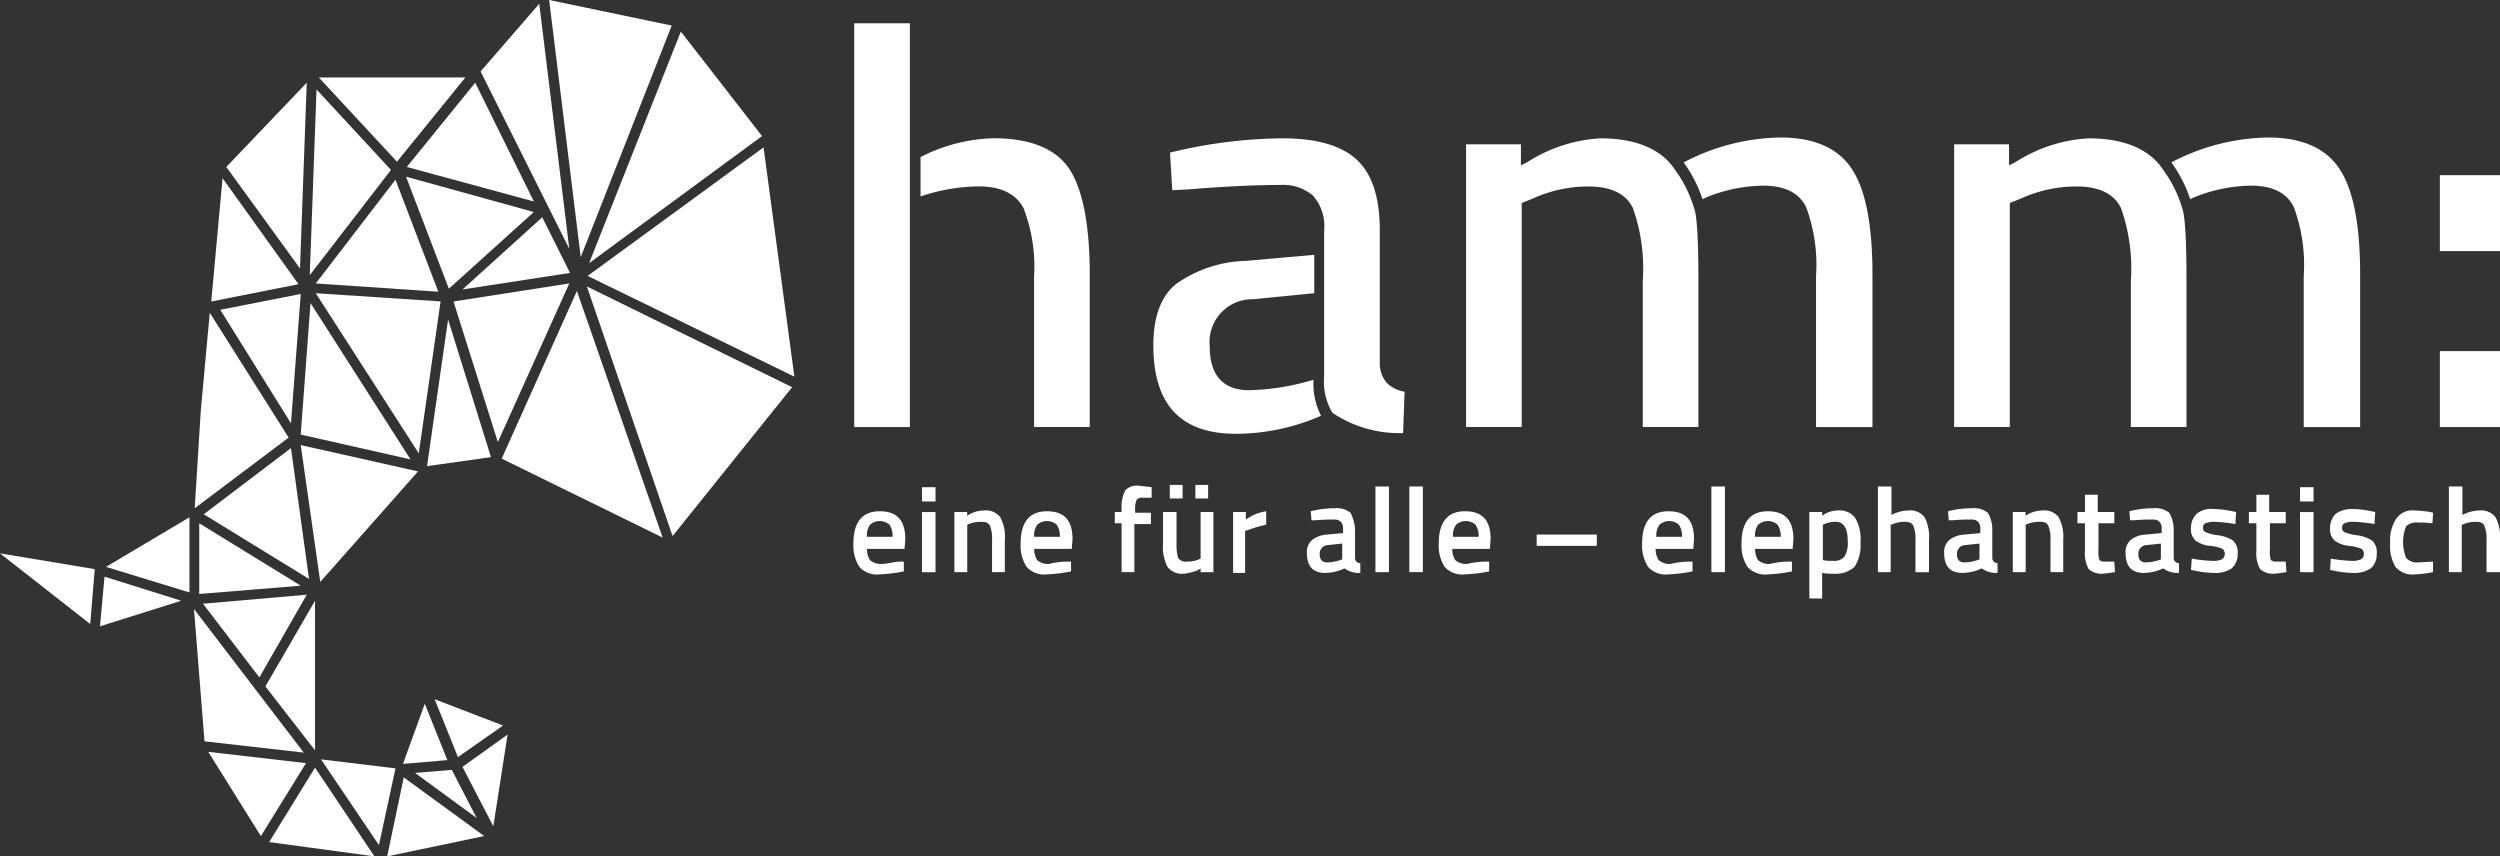 <svg xmlns="http://www.w3.org/2000/svg" width="181" height="62" viewBox="0 0 181 62">
  <rect x="0" y="0" width="181" height="62" fill="#333333" stroke="none"/>
  <g id="Gruppe_1" data-name="Gruppe 1" transform="translate(-841 -563)">
    <path id="Pfad_1" data-name="Pfad 1" d="M113.4,32.331h4.028V3.1H113.4Z" transform="translate(789.445 561.587)" fill="#fff"/>
    <path id="Pfad_2" data-name="Pfad 2" d="M130.42,39.3h4.028v-11q0-5.389-1.47-7.675c-.98-1.47-2.831-2.232-5.5-2.232a12.252,12.252,0,0,0-5.28,1.361v2.885l.054-.054a13.758,13.758,0,0,1,4.137-.708c1.633,0,2.722.544,3.266,1.579a11.815,11.815,0,0,1,.762,4.953V39.3Z" transform="translate(785.45 554.616)" fill="#fff"/>
    <path id="Pfad_3" data-name="Pfad 3" d="M164.694,33.9l-4.9.435a9.094,9.094,0,0,0-5.062,1.687c-1.089.871-1.633,2.4-1.633,4.409,0,4.3,1.96,6.423,5.988,6.423a15.427,15.427,0,0,0,6.151-1.306,5.147,5.147,0,0,1-.544-2.613l-.163.054a17.266,17.266,0,0,1-4.518.708c-1.306,0-2.831-.544-2.831-3.157a3.1,3.1,0,0,1,3.157-3.429l4.409-.435V33.9Z" transform="translate(771.403 547.553)" fill="#fff"/>
    <path id="Pfad_4" data-name="Pfad 4" d="M167.058,38.268a8.658,8.658,0,0,0,5.117,1.47l.109-2.994a2.454,2.454,0,0,1-1.252-.6h0a2.154,2.154,0,0,1-.544-1.524v-9.58q0-3.511-1.633-5.062c-1.089-1.034-2.885-1.579-5.389-1.579a35.278,35.278,0,0,0-8.165,1.034l.163,2.722,1.089-.054c2.667-.218,4.953-.327,6.75-.327a3.359,3.359,0,0,1,2.341.762,3.353,3.353,0,0,1,.817,2.558V35.6A4.449,4.449,0,0,0,167.058,38.268Z" transform="translate(770.408 554.616)" fill="#fff"/>
    <path id="Pfad_5" data-name="Pfad 5" d="M207.446,39.3h3.974V28.688c0-3.7-.163-4.9-.327-5.28A9.038,9.038,0,0,0,210,21.067h0c-.163-.218-.327-.49-.544-.762-1.034-1.252-2.776-1.905-5.117-1.905a10.925,10.925,0,0,0-5.335,1.742l-.435.218V18.835H194.6V39.3h4.028V23.081l.816-.327a9.706,9.706,0,0,1,4.028-.871c1.633,0,2.722.544,3.212,1.579a13.143,13.143,0,0,1,.708,5.28V39.3Z" transform="translate(752.544 554.616)" fill="#fff"/>
    <path id="Pfad_6" data-name="Pfad 6" d="M233.189,39.257h3.974v-11c0-3.647-.49-6.205-1.524-7.73-.98-1.47-2.722-2.232-5.117-2.232a15.467,15.467,0,0,0-7.022,1.8l.327.49a9.877,9.877,0,0,1,1.034,2.177l.218-.109a11.123,11.123,0,0,1,4.191-.871c1.579,0,2.613.544,3.1,1.579a12,12,0,0,1,.708,4.953V39.257Z" transform="translate(739.403 554.661)" fill="#fff"/>
    <path id="Pfad_7" data-name="Pfad 7" d="M272.146,39.3h3.974V28.688c0-3.7-.163-4.9-.327-5.28a9.036,9.036,0,0,0-1.089-2.341c-.163-.218-.327-.49-.544-.762-1.034-1.252-2.776-1.905-5.117-1.905a10.925,10.925,0,0,0-5.335,1.742l-.435.218V18.835H259.3V39.3h4.028V23.081l.816-.327a9.706,9.706,0,0,1,4.028-.871c1.633,0,2.722.544,3.212,1.579a13.143,13.143,0,0,1,.708,5.28V39.3Z" transform="translate(723.181 554.616)" fill="#fff"/>
    <path id="Pfad_8" data-name="Pfad 8" d="M297.889,39.257h3.974v-11c0-3.647-.49-6.205-1.524-7.73-.98-1.47-2.722-2.232-5.117-2.232a15.467,15.467,0,0,0-7.022,1.8l.327.49a9.877,9.877,0,0,1,1.034,2.177l.218-.109a11.124,11.124,0,0,1,4.191-.871c1.579,0,2.613.544,3.1,1.579a12,12,0,0,1,.708,4.953V39.257Z" transform="translate(710.012 554.661)" fill="#fff"/>
    <rect id="Rechteck_1" data-name="Rechteck 1" width="4.355" height="5.498" transform="translate(1017.645 575.683)" fill="#fff"/>
    <rect id="Rechteck_2" data-name="Rechteck 2" width="4.355" height="5.498" transform="translate(1017.645 588.421)" fill="#fff"/>
    <path id="Pfad_9" data-name="Pfad 9" d="M116.675,71.647h.272v.708a11.48,11.48,0,0,1-1.8.218,1.7,1.7,0,0,1-1.415-.544,2.844,2.844,0,0,1-.435-1.687c0-1.579.653-2.341,1.905-2.341s1.851.653,1.851,2.014l-.054.708H114.28a1.469,1.469,0,0,0,.218.817,1.183,1.183,0,0,0,.871.272C115.8,71.81,116.239,71.647,116.675,71.647Zm-.544-1.742a1.456,1.456,0,0,0-.218-.925,1.056,1.056,0,0,0-1.415,0,1.287,1.287,0,0,0-.218.871h1.851Z" transform="translate(789.49 532.015)" fill="#fff"/>
    <path id="Pfad_10" data-name="Pfad 10" d="M122.4,65.834V64.8h.98v1.034Zm0,5.117V66.6h.98v4.355Z" transform="translate(785.351 533.473)" fill="#fff"/>
    <path id="Pfad_11" data-name="Pfad 11" d="M127.68,72.364h-.98V68.009h.925v.272a2.2,2.2,0,0,1,1.2-.381,1.314,1.314,0,0,1,1.2.49,3.06,3.06,0,0,1,.327,1.633v2.341h-.925V70.023a2.387,2.387,0,0,0-.163-1.034c-.109-.218-.327-.272-.653-.272a2.465,2.465,0,0,0-.871.163l-.109.054v3.429Z" transform="translate(783.398 532.06)" fill="#fff"/>
    <path id="Pfad_12" data-name="Pfad 12" d="M138.875,71.647h.272v.708a11.48,11.48,0,0,1-1.8.218,1.7,1.7,0,0,1-1.415-.544,2.844,2.844,0,0,1-.435-1.687c0-1.579.653-2.341,1.905-2.341s1.851.653,1.851,2.014l-.054.708H136.48a1.469,1.469,0,0,0,.218.817,1.183,1.183,0,0,0,.871.272A5.053,5.053,0,0,1,138.875,71.647Zm-.544-1.742a1.456,1.456,0,0,0-.218-.925,1.056,1.056,0,0,0-1.415,0,1.287,1.287,0,0,0-.218.871h1.851Z" transform="translate(779.397 532.015)" fill="#fff"/>
    <path id="Pfad_13" data-name="Pfad 13" d="M149.415,67.322V70.86h-.925V67.322H148v-.817h.49v-.272a2.6,2.6,0,0,1,.272-1.306,1.174,1.174,0,0,1,.98-.327l.925.109v.762h-.708a.424.424,0,0,0-.381.163,1.563,1.563,0,0,0-.109.653v.272h1.143v.817h-1.2Z" transform="translate(773.713 533.564)" fill="#fff"/>
    <path id="Pfad_14" data-name="Pfad 14" d="M158.047,66.46v4.355h-.925v-.272l-.163.109a2.531,2.531,0,0,1-.49.163,2.4,2.4,0,0,1-.544.109,1.314,1.314,0,0,1-1.2-.49,3.153,3.153,0,0,1-.327-1.687V66.46h.98v2.286a3.578,3.578,0,0,0,.109,1.034.679.679,0,0,0,.653.272,2.135,2.135,0,0,0,.98-.218V66.46Zm-3.157-.98V64.5h.925v.98Zm1.851,0V64.5h.925v.98Z" transform="translate(770.804 533.61)" fill="#fff"/>
    <path id="Pfad_15" data-name="Pfad 15" d="M163.7,72.409V68.054h.925V68.6a3.37,3.37,0,0,1,1.47-.6v.98a7.459,7.459,0,0,0-1.306.381l-.218.054v3.048H163.7Z" transform="translate(766.575 532.015)" fill="#fff"/>
    <path id="Pfad_16" data-name="Pfad 16" d="M176.984,69.179v2.014a.372.372,0,0,0,.381.381v.708a1.786,1.786,0,0,1-1.143-.327,3.352,3.352,0,0,1-1.415.327c-.871,0-1.306-.49-1.306-1.415a1.165,1.165,0,0,1,.381-.98,1.986,1.986,0,0,1,1.089-.381l1.143-.109V69.07a.665.665,0,0,0-.163-.49.618.618,0,0,0-.435-.163c-.381,0-.817,0-1.415.054h-.272l-.054-.653a6.922,6.922,0,0,1,1.742-.218,1.594,1.594,0,0,1,1.143.327A3.039,3.039,0,0,1,176.984,69.179Zm-1.96,1.089a.616.616,0,0,0-.6.653c0,.381.163.6.544.6a3.019,3.019,0,0,0,.925-.163l.163-.054V70.158Z" transform="translate(762.121 532.197)" fill="#fff"/>
    <path id="Pfad_17" data-name="Pfad 17" d="M182.6,70.905V64.7h.98v6.205Z" transform="translate(757.981 533.519)" fill="#fff"/>
    <path id="Pfad_18" data-name="Pfad 18" d="M187.1,70.905V64.7h.98v6.205Z" transform="translate(755.935 533.519)" fill="#fff"/>
    <path id="Pfad_19" data-name="Pfad 19" d="M194.375,71.647h.272v.708a11.481,11.481,0,0,1-1.8.218,1.7,1.7,0,0,1-1.415-.544A2.844,2.844,0,0,1,191,70.341c0-1.579.653-2.341,1.905-2.341s1.851.653,1.851,2.014l-.054.708H191.98a1.469,1.469,0,0,0,.218.817,1.183,1.183,0,0,0,.871.272A5.716,5.716,0,0,1,194.375,71.647Zm-.49-1.742a1.456,1.456,0,0,0-.218-.925,1.056,1.056,0,0,0-1.415,0,1.287,1.287,0,0,0-.218.871h1.851Z" transform="translate(754.165 532.015)" fill="#fff"/>
    <path id="Pfad_20" data-name="Pfad 20" d="M204,71.1h4.355v.817H204Z" transform="translate(748.255 530.602)" fill="#fff"/>
    <path id="Pfad_21" data-name="Pfad 21" d="M221.375,71.647h.272v.708a11.48,11.48,0,0,1-1.8.218,1.7,1.7,0,0,1-1.415-.544A2.844,2.844,0,0,1,218,70.341c0-1.579.653-2.341,1.905-2.341s1.851.653,1.851,2.014l-.054.708H218.98a1.469,1.469,0,0,0,.218.817,1.183,1.183,0,0,0,.871.272A5.716,5.716,0,0,1,221.375,71.647Zm-.49-1.742a1.456,1.456,0,0,0-.218-.925,1.056,1.056,0,0,0-1.415,0,1.287,1.287,0,0,0-.218.871h1.851Z" transform="translate(741.89 532.015)" fill="#fff"/>
    <path id="Pfad_22" data-name="Pfad 22" d="M227.2,70.905V64.7h.98v6.205Z" transform="translate(737.704 533.519)" fill="#fff"/>
    <path id="Pfad_23" data-name="Pfad 23" d="M234.575,71.647h.272v.708a11.48,11.48,0,0,1-1.8.218,1.7,1.7,0,0,1-1.415-.544,2.844,2.844,0,0,1-.435-1.687c0-1.579.653-2.341,1.905-2.341s1.851.653,1.851,2.014l-.054.708H232.18a1.469,1.469,0,0,0,.218.817,1.183,1.183,0,0,0,.871.272A5.369,5.369,0,0,1,234.575,71.647Zm-.544-1.742a1.456,1.456,0,0,0-.218-.925,1.056,1.056,0,0,0-1.415,0,1.287,1.287,0,0,0-.218.871h1.851Z" transform="translate(735.889 532.015)" fill="#fff"/>
    <path id="Pfad_24" data-name="Pfad 24" d="M240.2,74.269v-6.26h.925v.272a1.918,1.918,0,0,1,1.143-.381,1.378,1.378,0,0,1,1.252.544,3.037,3.037,0,0,1,.381,1.8,2.8,2.8,0,0,1-.435,1.742,2.051,2.051,0,0,1-1.524.49,4.7,4.7,0,0,1-.816-.054v1.851Zm1.905-5.552a2.184,2.184,0,0,0-.816.163l-.109.054v2.558a3.347,3.347,0,0,0,.762.054.955.955,0,0,0,.816-.327,2.011,2.011,0,0,0,.218-1.143C242.976,69.206,242.7,68.717,242.105,68.717Z" transform="translate(731.797 532.06)" fill="#fff"/>
    <path id="Pfad_25" data-name="Pfad 25" d="M250.28,70.905h-.98V64.7h.98v2.068a2.649,2.649,0,0,1,1.2-.327,1.314,1.314,0,0,1,1.2.49A3.059,3.059,0,0,1,253,68.565v2.341h-.98V68.565a2.387,2.387,0,0,0-.163-1.034c-.109-.218-.327-.272-.653-.272a2.184,2.184,0,0,0-.816.163l-.163.054v3.429Z" transform="translate(727.66 533.519)" fill="#fff"/>
    <path id="Pfad_26" data-name="Pfad 26" d="M261.584,69.179v2.014a.372.372,0,0,0,.381.381v.708a1.786,1.786,0,0,1-1.143-.327,3.352,3.352,0,0,1-1.415.327c-.871,0-1.306-.49-1.306-1.415a1.165,1.165,0,0,1,.381-.98,1.986,1.986,0,0,1,1.089-.381l1.143-.109V69.07a.665.665,0,0,0-.163-.49.618.618,0,0,0-.435-.163c-.381,0-.816,0-1.415.054h-.272l-.054-.653a6.922,6.922,0,0,1,1.742-.218,1.594,1.594,0,0,1,1.143.327A2.386,2.386,0,0,1,261.584,69.179Zm-1.96,1.089a.616.616,0,0,0-.6.653c0,.381.163.6.544.6a3.018,3.018,0,0,0,.925-.163l.163-.054V70.158Z" transform="translate(723.659 532.197)" fill="#fff"/>
    <path id="Pfad_27" data-name="Pfad 27" d="M268.08,72.364h-.98V68.009h.925v.272a2.2,2.2,0,0,1,1.2-.381,1.314,1.314,0,0,1,1.2.49,3.06,3.06,0,0,1,.327,1.633v2.341h-.925V70.023a2.388,2.388,0,0,0-.163-1.034c-.109-.218-.327-.272-.653-.272a2.465,2.465,0,0,0-.871.163l-.109.054v3.429Z" transform="translate(719.627 532.06)" fill="#fff"/>
    <path id="Pfad_28" data-name="Pfad 28" d="M278.422,67.868h-1.2v1.905a2.072,2.072,0,0,0,.054.708c.054.109.163.163.381.163h.708l.054.762c-.381.054-.708.109-.871.109a1.386,1.386,0,0,1-1.034-.327,2.322,2.322,0,0,1-.272-1.306V67.868H275.7v-.817h.544V65.8h.925v1.252h1.2v.816Z" transform="translate(715.708 533.017)" fill="#fff"/>
    <path id="Pfad_29" data-name="Pfad 29" d="M285.584,69.179v2.014a.372.372,0,0,0,.381.381v.708a1.786,1.786,0,0,1-1.143-.327,3.352,3.352,0,0,1-1.415.327c-.871,0-1.306-.49-1.306-1.415a1.165,1.165,0,0,1,.381-.98,1.833,1.833,0,0,1,1.089-.381l1.143-.109V69.07a.666.666,0,0,0-.163-.49.618.618,0,0,0-.435-.163c-.381,0-.817,0-1.415.054h-.272l-.054-.653a6.922,6.922,0,0,1,1.742-.218,1.594,1.594,0,0,1,1.143.327A2.386,2.386,0,0,1,285.584,69.179Zm-1.96,1.089a.616.616,0,0,0-.6.653c0,.381.163.6.544.6a3.019,3.019,0,0,0,.925-.163l.163-.054V70.158Z" transform="translate(712.792 532.197)" fill="#fff"/>
    <path id="Pfad_30" data-name="Pfad 30" d="M294.012,68.789a11.171,11.171,0,0,0-1.524-.163,1.563,1.563,0,0,0-.653.109.329.329,0,0,0-.163.327.3.3,0,0,0,.218.327,3.175,3.175,0,0,0,.925.218,2.746,2.746,0,0,1,1.034.381,1.174,1.174,0,0,1,.327.98A1.31,1.31,0,0,1,293.739,72a2.093,2.093,0,0,1-1.306.327,7.015,7.015,0,0,1-1.361-.163l-.272-.054.054-.817a11.167,11.167,0,0,0,1.524.163,1.563,1.563,0,0,0,.653-.109.458.458,0,0,0,.218-.381.494.494,0,0,0-.163-.381,3.176,3.176,0,0,0-.925-.218,2.057,2.057,0,0,1-1.034-.381,1.121,1.121,0,0,1-.327-.925,1.394,1.394,0,0,1,.435-1.034,1.655,1.655,0,0,1,1.2-.327,7.016,7.016,0,0,1,1.361.163l.272.054Z" transform="translate(708.828 532.152)" fill="#fff"/>
    <path id="Pfad_31" data-name="Pfad 31" d="M301.222,67.868h-1.2v1.905a2.072,2.072,0,0,0,.054.708c.054.109.163.163.381.163h.708l.054.762c-.381.054-.708.109-.871.109a1.386,1.386,0,0,1-1.034-.327,2.322,2.322,0,0,1-.272-1.306V67.868H298.5v-.817h.544V65.8h.925v1.252h1.2v.816Z" transform="translate(705.319 533.017)" fill="#fff"/>
    <path id="Pfad_32" data-name="Pfad 32" d="M305.3,65.834V64.8h.98v1.034Zm0,5.117V66.6h.98v4.355Z" transform="translate(702.221 533.473)" fill="#fff"/>
    <path id="Pfad_33" data-name="Pfad 33" d="M312.512,68.789a11.17,11.17,0,0,0-1.524-.163,1.563,1.563,0,0,0-.653.109.329.329,0,0,0-.163.327.3.3,0,0,0,.218.327,3.175,3.175,0,0,0,.925.218,2.746,2.746,0,0,1,1.034.381,1.174,1.174,0,0,1,.327.98A1.31,1.31,0,0,1,312.239,72a2.093,2.093,0,0,1-1.306.327,7.015,7.015,0,0,1-1.361-.163l-.272-.054.054-.817a11.166,11.166,0,0,0,1.524.163,1.563,1.563,0,0,0,.653-.109.458.458,0,0,0,.218-.381.494.494,0,0,0-.163-.381,3.176,3.176,0,0,0-.925-.218,2.057,2.057,0,0,1-1.034-.381,1.121,1.121,0,0,1-.327-.925,1.394,1.394,0,0,1,.435-1.034,2.07,2.07,0,0,1,1.2-.327,7.016,7.016,0,0,1,1.361.163l.272.054Z" transform="translate(700.398 532.152)" fill="#fff"/>
    <path id="Pfad_34" data-name="Pfad 34" d="M319.1,67.9a9.16,9.16,0,0,1,1.089.109l.218.054-.054.762a8.128,8.128,0,0,0-1.034-.054,1.1,1.1,0,0,0-.871.272,3.109,3.109,0,0,0,0,2.286,1.052,1.052,0,0,0,.925.327L320.4,71.6v.762a8.255,8.255,0,0,1-1.306.163,1.633,1.633,0,0,1-1.415-.544,2.953,2.953,0,0,1-.381-1.742,2.8,2.8,0,0,1,.435-1.742A1.43,1.43,0,0,1,319.1,67.9Z" transform="translate(696.753 532.06)" fill="#fff"/>
    <path id="Pfad_35" data-name="Pfad 35" d="M326.08,70.905h-.98V64.7h.98v2.068a2.649,2.649,0,0,1,1.2-.327,1.314,1.314,0,0,1,1.2.49,3.059,3.059,0,0,1,.327,1.633v2.341h-.98V68.565a2.387,2.387,0,0,0-.163-1.034c-.109-.218-.327-.272-.653-.272a2.184,2.184,0,0,0-.816.163l-.163.054v3.429Z" transform="translate(693.198 533.519)" fill="#fff"/>
    <path id="Pfad_36" data-name="Pfad 36" d="M38.893,79.9,35.3,86.105l3.593,4.627Z" transform="translate(824.915 526.593)" fill="#fff"/>
    <path id="Pfad_37" data-name="Pfad 37" d="M34.512,79.1,27,79.753l4.083,5.335Z" transform="translate(828.697 526.957)" fill="#fff"/>
    <path id="Pfad_38" data-name="Pfad 38" d="M26.5,69.6v5.117l7.349-.6Z" transform="translate(828.925 531.286)" fill="#fff"/>
    <path id="Pfad_39" data-name="Pfad 39" d="M57.7,93l1.687,4.191,3.266-2.286Z" transform="translate(814.768 520.623)" fill="#fff"/>
    <path id="Pfad_40" data-name="Pfad 40" d="M55.2,102.618l4.464,3.266-1.8-3.484Z" transform="translate(815.847 516.34)" fill="#fff"/>
    <path id="Pfad_41" data-name="Pfad 41" d="M60.2,39.006l3.212,10.179L68.583,37.7Z" transform="translate(813.633 545.821)" fill="#fff"/>
    <path id="Pfad_42" data-name="Pfad 42" d="M63.8,5.4l6.423,12.846L68.046.5Z" transform="translate(811.995 562.772)" fill="#fff"/>
    <path id="Pfad_43" data-name="Pfad 43" d="M48.492,61.105,40,59.2l1.415,9.907Z" transform="translate(822.773 536.025)" fill="#fff"/>
    <path id="Pfad_44" data-name="Pfad 44" d="M48.061,16.4l4.953-6.1H42.4Z" transform="translate(821.68 558.307)" fill="#fff"/>
    <path id="Pfad_45" data-name="Pfad 45" d="M42,39l7.457,11.594,1.579-11Z" transform="translate(821.862 545.229)" fill="#fff"/>
    <path id="Pfad_46" data-name="Pfad 46" d="M55.179,93.6,53.6,97.955l3.212-.272Z" transform="translate(816.576 520.35)" fill="#fff"/>
    <path id="Pfad_47" data-name="Pfad 47" d="M42.7,101l4.191,6.205,1.2-5.552Z" transform="translate(821.543 516.978)" fill="#fff"/>
    <path id="Pfad_48" data-name="Pfad 48" d="M47.947,51.622,40.708,40.3,40,49.826Z" transform="translate(822.773 544.637)" fill="#fff"/>
    <path id="Pfad_49" data-name="Pfad 49" d="M63.2,19.6,58.953,11,54,17.1Z" transform="translate(816.452 557.988)" fill="#fff"/>
    <path id="Pfad_50" data-name="Pfad 50" d="M57,31.611l6.151-5.552L53.9,23.5Z" transform="translate(816.497 552.292)" fill="#fff"/>
    <path id="Pfad_51" data-name="Pfad 51" d="M50.873,32.011,47.77,23.9,42,31.412Z" transform="translate(821.862 552.11)" fill="#fff"/>
    <path id="Pfad_52" data-name="Pfad 52" d="M67.17,28.9,61.4,34.126l7.784-1.2Z" transform="translate(813.087 549.831)" fill="#fff"/>
    <path id="Pfad_53" data-name="Pfad 53" d="M58.324,42.5,56.8,53.115l4.627-.653Z" transform="translate(815.118 543.634)" fill="#fff"/>
    <path id="Pfad_54" data-name="Pfad 54" d="M13.627,76.7,13.3,80.293l5.879-1.851Z" transform="translate(834.94 528.051)" fill="#fff"/>
    <path id="Pfad_55" data-name="Pfad 55" d="M78.249,56.554,72.043,38.7,66.6,50.839Z" transform="translate(810.725 545.366)" fill="#fff"/>
    <path id="Pfad_56" data-name="Pfad 56" d="M84.841,4.2,78.2,20.966l12.52-9.2Z" transform="translate(805.452 561.086)" fill="#fff"/>
    <path id="Pfad_57" data-name="Pfad 57" d="M78,28.908,92.969,36.2,90.737,19.6Z" transform="translate(805.544 554.069)" fill="#fff"/>
    <path id="Pfad_58" data-name="Pfad 58" d="M77.9,38.1l6.205,18.072L92.76,45.394Z" transform="translate(805.589 545.639)" fill="#fff"/>
    <path id="Pfad_59" data-name="Pfad 59" d="M75.186,18.616,81.773,1.851,72.9,0Z" transform="translate(807.859 563)" fill="#fff"/>
    <path id="Pfad_60" data-name="Pfad 60" d="M35.1,111.9Z" transform="translate(825.006 512.011)" fill="#fff"/>
    <path id="Pfad_61" data-name="Pfad 61" d="M0,73.6l6.532,5.117.327-3.974Z" transform="translate(841 529.463)" fill="#fff"/>
    <path id="Pfad_62" data-name="Pfad 62" d="M30.1,17.1l5.335,7.349L35.924,11Z" transform="translate(827.285 557.988)" fill="#fff"/>
    <path id="Pfad_63" data-name="Pfad 63" d="M32.7,50.636,26.989,41.6l-.653,7.131L25.9,55.753Z" transform="translate(829.198 544.044)" fill="#fff"/>
    <path id="Pfad_64" data-name="Pfad 64" d="M35.124,39.1,29.3,40.243l5.117,8.219Z" transform="translate(827.649 545.184)" fill="#fff"/>
    <path id="Pfad_65" data-name="Pfad 65" d="M61.4,100.041l2.232,4.3L64.666,97.7Z" transform="translate(813.085 518.482)" fill="#fff"/>
    <path id="Pfad_66" data-name="Pfad 66" d="M47.079,17.724,41.69,11.9,41.2,25.345Z" transform="translate(822.227 557.578)" fill="#fff"/>
    <path id="Pfad_67" data-name="Pfad 67" d="M20.142,74.243V68.8L14.1,72.393Z" transform="translate(834.575 531.65)" fill="#fff"/>
    <path id="Pfad_68" data-name="Pfad 68" d="M28.917,23.7,28.1,32.627l6.314-1.252Z" transform="translate(828.196 552.201)" fill="#fff"/>
    <path id="Pfad_69" data-name="Pfad 69" d="M34.721,69.071,33.414,59.6,27.1,64.39Z" transform="translate(828.652 535.843)" fill="#fff"/>
    <path id="Pfad_70" data-name="Pfad 70" d="M43.421,108.523l-4.3-6.423-3.32,5.389Z" transform="translate(824.687 516.477)" fill="#fff"/>
    <path id="Pfad_71" data-name="Pfad 71" d="M52.7,103.4l-1.2,5.716,7.022-1.47Z" transform="translate(817.533 515.884)" fill="#fff"/>
    <path id="Pfad_72" data-name="Pfad 72" d="M26.562,90.58l7.185.817L25.8,81Z" transform="translate(829.244 526.091)" fill="#fff"/>
    <path id="Pfad_73" data-name="Pfad 73" d="M34.776,100.817,27.7,100l3.81,6.1Z" transform="translate(828.378 517.434)" fill="#fff"/>
  </g>
</svg>
